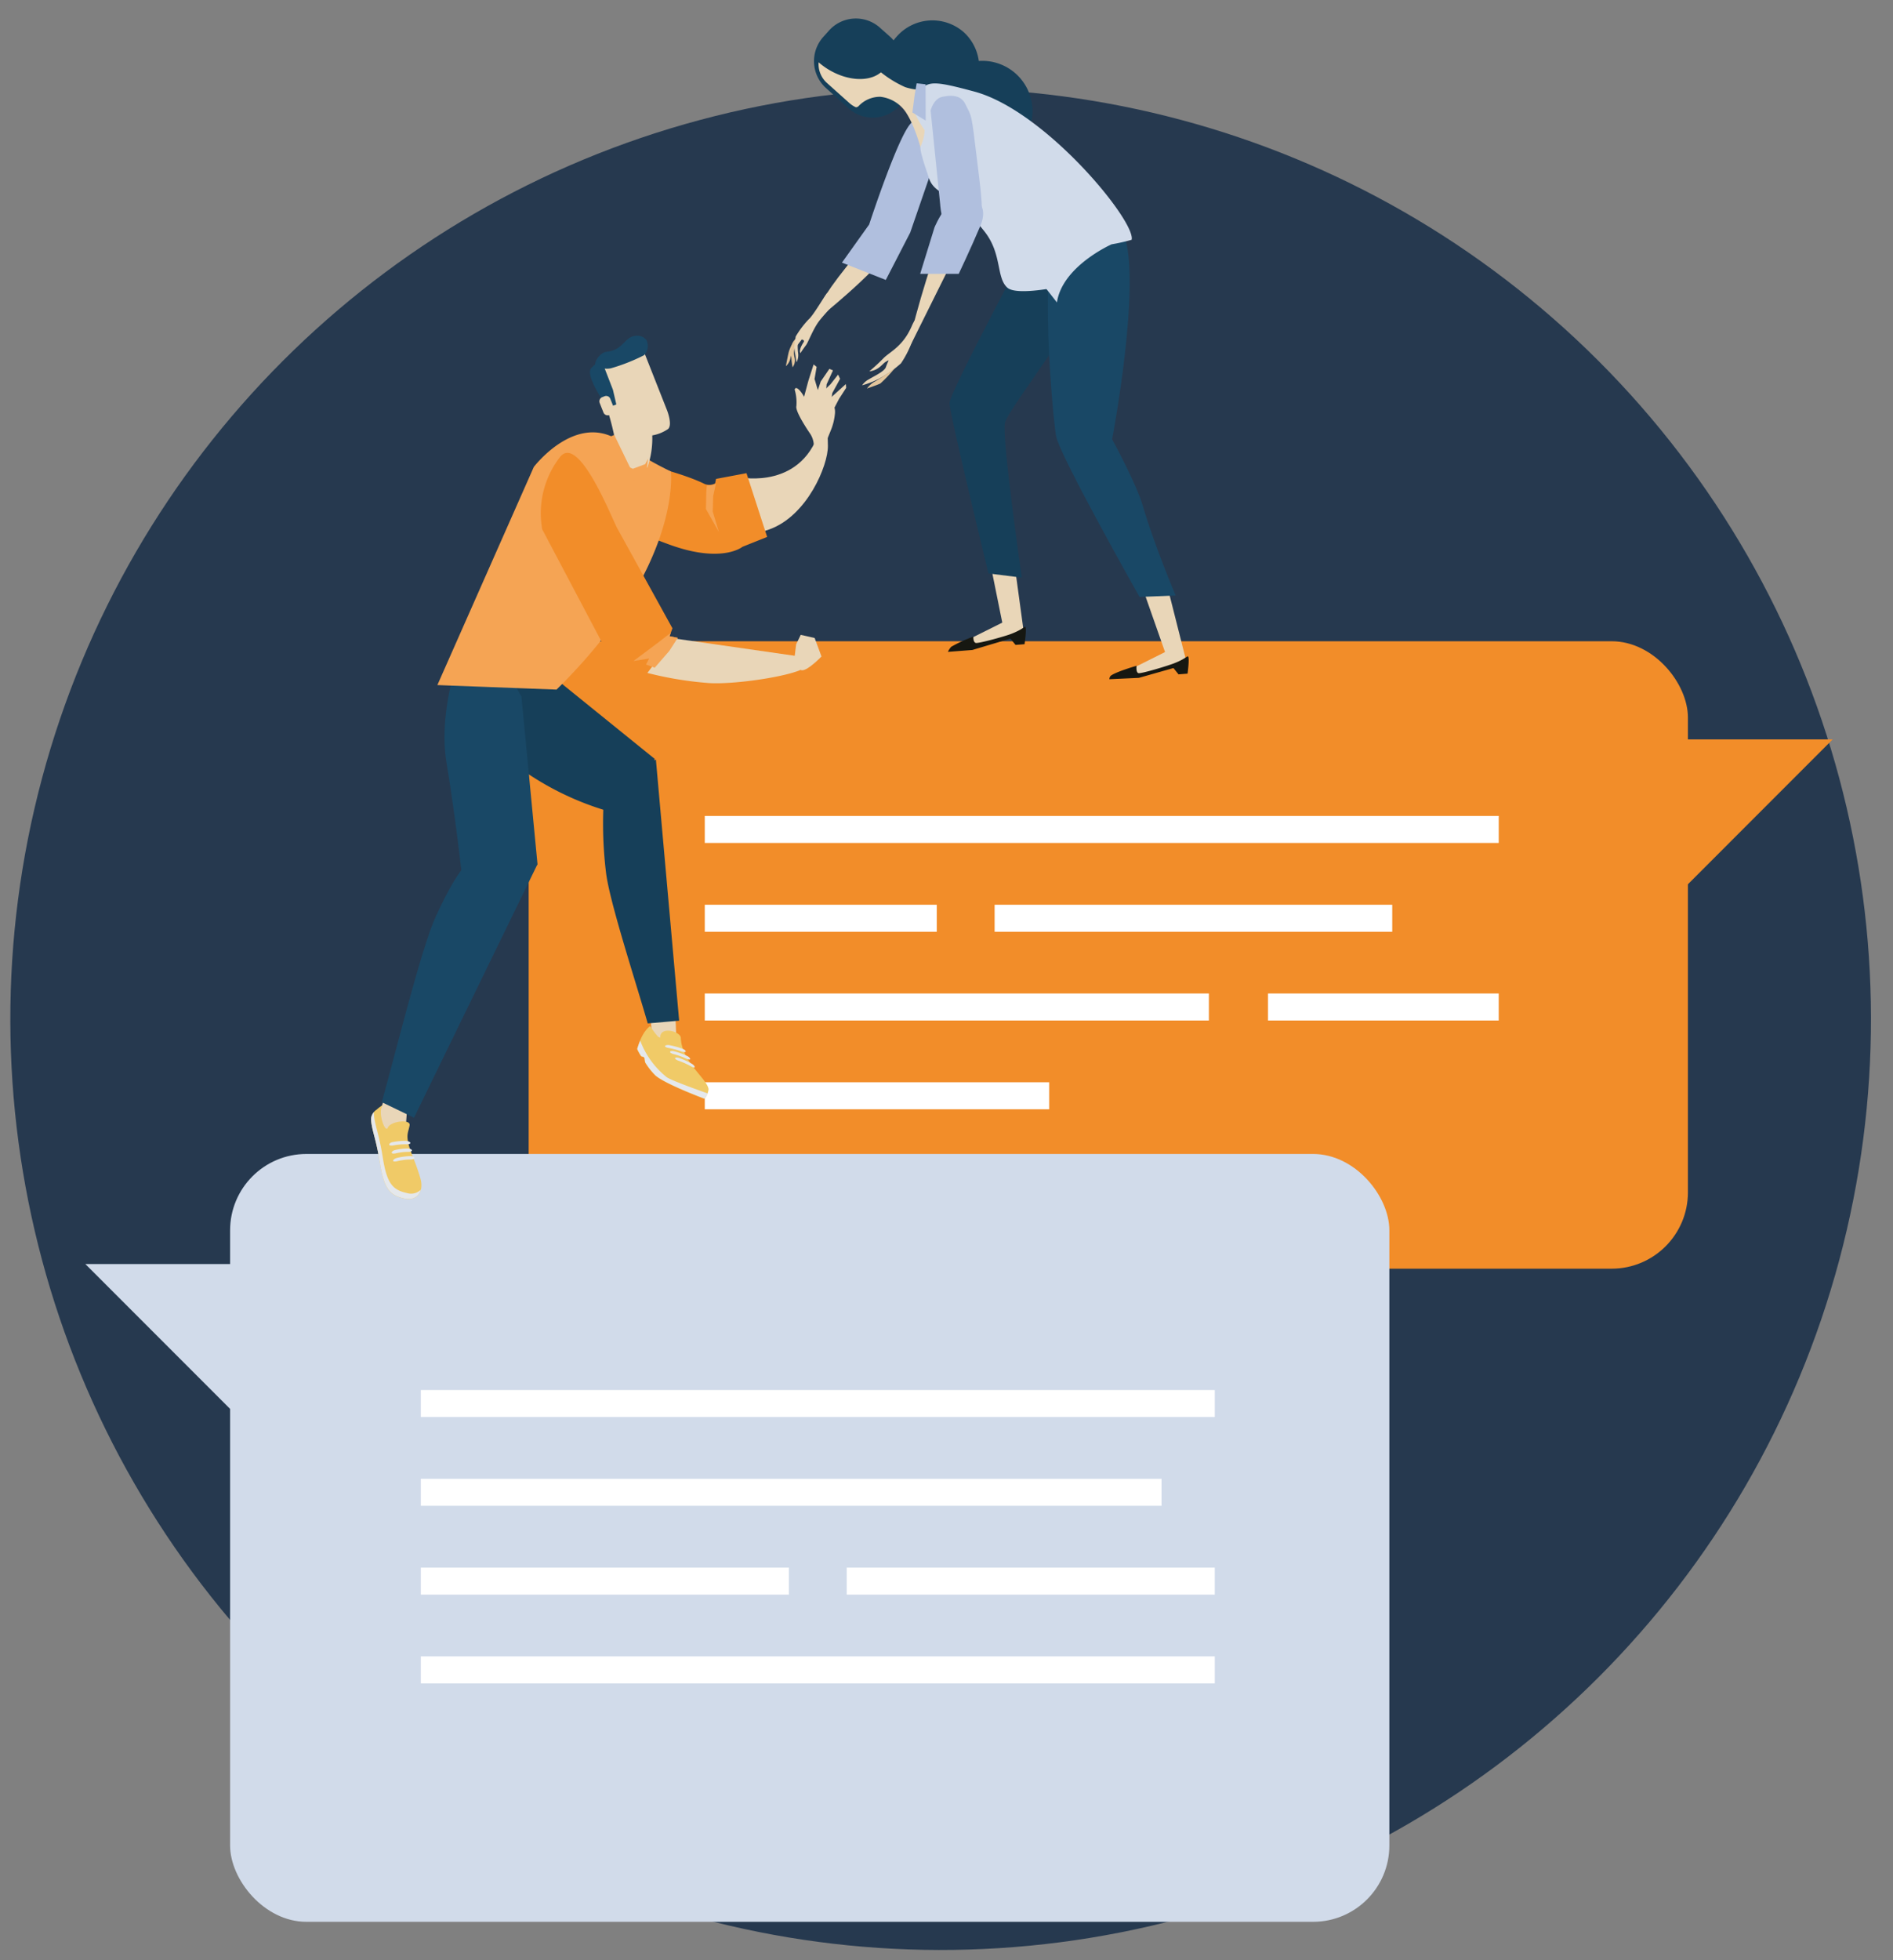 <?xml version="1.0" encoding="UTF-8"?> <svg xmlns="http://www.w3.org/2000/svg" id="Livello_1" data-name="Livello 1" viewBox="0 0 373 386"><rect x="0" y="0" width="373" height="386" fill="#808080" stroke="none"/><defs><style>.cls-1{fill:#26394f;}.cls-2{fill:#f28d29;}.cls-3{fill:#fff;}.cls-4{fill:#e9d6b8;}.cls-5{fill:#163f59;}.cls-6{fill:#161711;}.cls-7{fill:#e2c59c;}.cls-8{fill:#b0bfde;}.cls-9{fill:#194866;}.cls-10{fill:#d1dbea;}.cls-11{fill:#f0ca67;}.cls-12{fill:#e5e8ec;}.cls-13{fill:#f5a454;}</style></defs><title>Tavola disegno 1simbolo</title><circle class="cls-1" cx="185.35" cy="200.7" r="183.31" transform="translate(-87.63 189.84) rotate(-45)"></circle><rect class="cls-2" x="104.17" y="126.28" width="228.42" height="123.56" rx="15.03"></rect><polygon class="cls-2" points="297.17 209.56 297.17 145.61 361.11 145.61 297.17 209.56"></polygon><rect class="cls-3" x="138.87" y="160.68" width="156.44" height="5.32"></rect><rect class="cls-3" x="138.87" y="178.17" width="45.71" height="5.32"></rect><rect class="cls-3" x="195.98" y="178.17" width="78.35" height="5.32"></rect><rect class="cls-3" x="138.87" y="195.65" width="99.33" height="5.32"></rect><rect class="cls-3" x="249.85" y="195.65" width="45.46" height="5.32"></rect><rect class="cls-3" x="138.87" y="213.13" width="67.86" height="5.32"></rect><path class="cls-4" d="M162.49,87.74l1.22-3a11.36,11.36,0,0,0,.81-3.3c.17-1.89-1.06-3-2.83-3.48a4.85,4.85,0,0,0-2.72-.16s-1.46,1.85-.32,3.42,1.4,6.23,2.19,6.16A3.27,3.27,0,0,1,162.49,87.74Z"></path><polygon class="cls-4" points="158.33 78.53 159.28 75 160.31 71.77 160.91 72.24 160.5 74.64 161.68 78.58 160.56 78.56 158.33 78.53"></polygon><polygon class="cls-4" points="161.72 75.12 163.42 72.64 164.13 72.94 162.88 75.68 162.62 78.89 160.56 78.56 161.72 75.12"></polygon><polygon class="cls-4" points="165.14 73.77 163.65 75.66 162.49 76.78 162.21 78.53 163.75 79.32 163.99 77.42 165.53 74.6 165.14 73.77"></polygon><polygon class="cls-4" points="166.67 75.63 163.45 78.54 163.34 79.8 164.36 80.4 165.32 78.56 166.73 76.38 166.67 75.63"></polygon><polygon class="cls-4" points="199.92 111.25 201.75 124.67 193.24 126.86 188.7 127 197.49 122.61 195.18 111.18 199.92 111.25"></polygon><path class="cls-5" d="M204.16,45.5S187.1,77.22,187.1,79.37s7.67,33.56,7.67,33.56l6.57.82s-4-27.67-3.32-30.49c.94-3.73,22.51-29.43,19.22-37.3S204.16,45.5,204.16,45.5Z"></path><path class="cls-6" d="M201.88,126.86l-1.78.14-1-1.24L191.59,128l-4.81.37a3.85,3.85,0,0,1,.65-1,27.55,27.55,0,0,1,4.36-2s-.07,1.1.48,1.24,5.77-1.3,7-1.79c2.12-.82,2.61-1.48,2.74-1.37C202.36,123.74,201.88,126.86,201.88,126.86Z"></path><path class="cls-7" d="M157.32,67s-.39-.35-.69-.07a7.35,7.35,0,0,0-1.15,2.19c-.18.5-.63,3-.63,3a3,3,0,0,0,.92-1.64A13,13,0,0,1,157.32,67Z"></path><path class="cls-7" d="M157.17,67.29a3.76,3.76,0,0,0-.59,3.18,2.22,2.22,0,0,1-.41,1.86,15.17,15.17,0,0,1-.28-2.83,4.92,4.92,0,0,1,.18-1.71C156.63,66.2,158.88,65.48,157.17,67.29Z"></path><path class="cls-4" d="M177.67,45.6c-1.61,5.15-15,15.92-15,15.92s-6.11,2.61,8.87-14.66C176,41.68,178.07,44.33,177.67,45.6Z"></path><path class="cls-4" d="M156.87,68.31l-.31-.36.22-1.67a18.92,18.92,0,0,1,2.51-3.34c.94-.76,3.24-4.78,3.65-5.18s3,.41,3,.41-3.31,3.47-4.5,5-2.17,4.2-2.62,4.8c-.76,1-1.09,1.58-1.09,1.58s-.49-.48.61-2.16c.29-.44-.36-.53-.36-.53Z"></path><path class="cls-4" d="M157.37,66.27a5.1,5.1,0,0,0-.87,2c0,.54.46,3.08.46,3.08a3.1,3.1,0,0,0,.3-1.85A10.34,10.34,0,0,1,157.37,66.27Z"></path><path class="cls-8" d="M165.9,51.72l5.36-7.51S177.54,25,179.87,24a27.58,27.58,0,0,1,7.48-1.39l-8,23.19-4.81,9.33Z"></path><polygon class="cls-4" points="230.2 116.19 233.81 130.46 225.3 132.66 220.77 132.8 229.56 128.41 224.98 115.36 230.2 116.19"></polygon><path class="cls-6" d="M234,132.66l-1.78.14-1-1.24-6.82,1.93-5.81.27a1.1,1.1,0,0,1,.24-.65c.86-.76,5.12-2,5.12-2s-.17,1.31.38,1.45,5.8-1.45,7-1.93c2.13-.82,2.62-1.49,2.75-1.37C234.43,129.54,234,132.66,234,132.66Z"></path><path class="cls-9" d="M221.45,46.11c3.56,9.55-2.31,40.4-2.31,40.4s4.77,8.71,6.06,13.15c2.24,7.7,6.45,17.61,6.45,17.61l-7.11.29s-15.8-27.93-16.45-31.69-3.62-35.09.59-42.61S220,42.3,221.45,46.11Z"></path><path class="cls-5" d="M177.29,20.45a9.37,9.37,0,0,0,13.21-.89,9.36,9.36,0,0,0-.61-13.23,9.37,9.37,0,0,0-13.22.89A9.37,9.37,0,0,0,177.29,20.45Z"></path><path class="cls-5" d="M186.81,29.11a9.89,9.89,0,1,0-.64-13.82A9.78,9.78,0,0,0,186.81,29.11Z"></path><path class="cls-5" d="M167.22,21.36a7.13,7.13,0,0,0,10.05-.57l-1.34-3.58a7.13,7.13,0,0,0-.57-10l-2-1.78a7.11,7.11,0,0,0-10,.57l-1.19,1.33a7.13,7.13,0,0,0,.57,10Z"></path><path class="cls-4" d="M161.3,12.27a15.37,15.37,0,0,0,1.61,1.21c3.89,2.5,8.33,2.74,10.67.76a22,22,0,0,0,4.78,2.92,11,11,0,0,0,4.55.47c2.73,1.74-1,13-1.22,12.43s-1.24-5-3.23-8a7,7,0,0,0-5-3,5.8,5.8,0,0,0-4.24,1.79.76.76,0,0,1-.59.27,5,5,0,0,1-1.26-.82L163,16.39A5,5,0,0,1,161.3,12.27Z"></path><path class="cls-10" d="M207.69,56.67s-7.45,1.5-9.18,0c-2.27-2-1-6.67-4.56-11.13s-5.06-5.61-6.58-6.55-3.59-1.69-4.3-3.84-1.95-5.62-1.67-6.32a8.77,8.77,0,0,0,.81-3.69C182.17,24.42,207.69,56.67,207.69,56.67Z"></path><path class="cls-10" d="M208.26,59.56s-8.5-10.89-12.89-16.28S183.26,27,182.21,25.65a20.55,20.55,0,0,1-2-3.48s-.66-3.21,1.2-4.68,2.92-1.52,10.57.54c14,3.76,31.88,25.61,31,29.19a34.66,34.66,0,0,1-3.94.89S209.31,52.4,208.26,59.56Z"></path><polygon class="cls-8" points="180.62 16.41 180.22 18.72 179.78 22.15 182.4 23.75 182.38 16.6 180.62 16.41"></polygon><path class="cls-4" d="M179.63,64.27c-1.74,4-4.31,5-5.56,6.29a37.22,37.22,0,0,1-2.79,2.57c1.94-.22,2.55-1.5,3.33-1.93s.46-.37-.06,1.11c-.3.84-2.21,1.7-3.38,2.41a3.67,3.67,0,0,0-1.3,1.16,17.67,17.67,0,0,0,3.4-1.33,22,22,0,0,0,4.26-3,18.8,18.8,0,0,0,2.52-5.39C180.72,63.93,180.88,61.37,179.63,64.27Z"></path><path class="cls-4" d="M190,39.93s-1.62-.59-5,8-6.5,21.89-6.5,21.89L188,50.71S191.35,43.26,190,39.93Z"></path><path class="cls-8" d="M184.13,44.8s3.22-7.95,7.42-5.94c2.38,1.14,2.62,3.28,1.6,5.67-1.88,4.44-4.24,9.4-4.24,9.4l-7.6,0Z"></path><path class="cls-8" d="M185.25,40.2l-1.88-18.44s.56-2.34,2.32-2.7c2.53-.53,3.85.07,4.52,1.44,1.33,2.72,1.12,1.22,2.41,11.83C193.8,42,194.4,46,189.85,46.78,185.61,47.5,185.25,40.2,185.25,40.2Z"></path><path class="cls-7" d="M176.3,72.51a25.45,25.45,0,0,1-2.82,3c-.43.24-2.65,1-2.65,1a4.67,4.67,0,0,1,1.6-1.4A38.35,38.35,0,0,0,176.3,72.51Z"></path><rect class="cls-10" x="45.34" y="227.25" width="228.42" height="151.21" rx="15.03"></rect><polygon class="cls-10" points="80.76 312.88 80.76 248.93 16.82 248.93 80.76 312.88"></polygon><rect class="cls-3" x="82.92" y="273.74" width="156.44" height="5.31"></rect><rect class="cls-3" x="82.92" y="291.22" width="145.95" height="5.31"></rect><rect class="cls-3" x="82.92" y="308.71" width="72.52" height="5.32"></rect><rect class="cls-3" x="166.84" y="308.71" width="72.52" height="5.32"></rect><rect class="cls-3" x="82.92" y="326.19" width="156.44" height="5.32"></rect><polygon class="cls-4" points="128.5 203.92 127.36 191.64 132.72 191.31 133.31 205.48 128.5 203.92"></polygon><path class="cls-11" d="M139.62,214.53a3.81,3.81,0,0,1-.81,1.87s-7.61-2.84-9.65-4.56a13.3,13.3,0,0,1-2-2.52c-.12-.17-.12-.87-.23-1-.21-.32-.5-.11-.67-.39a9.09,9.09,0,0,1-.72-1.32c1-3.62,2.56-4.53,2.56-4.53s2,3.05,2,2.07c.14-2.1,4-1,4.05.23C134.31,209.16,139.4,212.45,139.62,214.53Z"></path><path class="cls-12" d="M139.47,215.34c-2.37-.84-7.33-2.63-8.11-3.22a16.69,16.69,0,0,1-5.21-7.19,13.93,13.93,0,0,0-.58,1.64,9.09,9.09,0,0,0,.72,1.32c.17.28.46.07.67.39.11.17.11.87.23,1a13.3,13.3,0,0,0,2,2.52c2,1.72,9.65,4.56,9.65,4.56A5.24,5.24,0,0,0,139.47,215.34Z"></path><path class="cls-12" d="M136.88,210.14c0,.14-.35.07-.73-.15a14.64,14.64,0,0,0-2.45-1.1c-.42-.15-.73-.37-.68-.52s.45-.16.87,0a15,15,0,0,1,2.4,1.1C136.66,209.68,136.92,210,136.88,210.14Z"></path><path class="cls-12" d="M136,208.56c0,.15-.39.1-.78-.08a13.84,13.84,0,0,0-2.51-.9c-.43-.12-.74-.31-.68-.46s.46-.2.89-.08a14.55,14.55,0,0,1,2.47.91C135.78,208.13,136,208.42,136,208.56Z"></path><path class="cls-12" d="M135.11,207.08c0,.15-.4.13-.81,0a14.19,14.19,0,0,0-2.56-.7c-.44-.08-.76-.25-.69-.4s.48-.23.91-.15a15.71,15.71,0,0,1,2.53.71C134.89,206.68,135.16,206.94,135.11,207.08Z"></path><path class="cls-4" d="M74.56,222.06c-1.1-1.93.72-4.37.72-4.37l2.26-6.83,3.24.09L79.87,223S75.65,224,74.56,222.06Z"></path><path class="cls-11" d="M75.44,217.62a6.05,6.05,0,0,0-1.2.88,2.37,2.37,0,0,0-1.12,2c.14,2.19.95,3.52,1.76,8.62s2,6.29,4.73,6.89,3.91-1.47,3.25-3.87c-1-3.46-2-5.2-2.4-7s0-2.2.25-3.52-3.78-.82-4.29.44S74.3,218.85,75.44,217.62Z"></path><path class="cls-12" d="M73.68,219.42c.14,2.19.95,3.52,1.76,8.63s2,6.29,4.73,6.89a2.74,2.74,0,0,0,2.75-.66c-.35,1.31-1.48,2.13-3.31,1.72-2.7-.6-3.92-1.78-4.73-6.89s-1.62-6.43-1.76-8.62A2,2,0,0,1,73.7,219,1.79,1.79,0,0,0,73.68,219.42Z"></path><path class="cls-4" d="M75.37,217.65l.07,0-.06.08A.11.11,0,0,0,75.37,217.65Z"></path><path class="cls-12" d="M77.46,228.57c0,.17.33.21.76.11a11.75,11.75,0,0,1,2.66-.34c.45,0,.81-.14.79-.33s-.4-.35-.84-.34a12.53,12.53,0,0,0-2.62.36C77.79,228.14,77.46,228.4,77.46,228.57Z"></path><path class="cls-12" d="M77.19,227c0,.18.36.22.76.13a11.42,11.42,0,0,1,2.51-.3c.43,0,.75-.13.71-.31s-.43-.36-.85-.35a11.15,11.15,0,0,0-2.48.31C77.45,226.57,77.17,226.82,77.19,227Z"></path><path class="cls-12" d="M76.7,225.42c0,.17.39.23.81.15a12.53,12.53,0,0,1,2.62-.22c.45,0,.78-.11.72-.3s-.47-.37-.91-.38a12.93,12.93,0,0,0-2.59.25C76.94,225,76.66,225.24,76.7,225.42Z"></path><path class="cls-4" d="M160.24,88.86a4.42,4.42,0,0,0-.66-3.53s-2.94-4.25-2.66-5.35a8.88,8.88,0,0,0-.34-3.26s.19-1,1.4.68a8.59,8.59,0,0,1,1.13,2.32s2.53,1.82,2.86,2.68c.68,1.75-.77,6.23-.77,6.23S160.17,89.1,160.24,88.86Z"></path><path class="cls-4" d="M145.86,94s12.63,2.63,15.9-10.19c1-3.81,1.32.17,1.37,4s-4.07,13.77-11.53,16.44-10.52,3-12.82.75S145.86,94,145.86,94Z"></path><path class="cls-5" d="M94.46,121.52,129,149.44l-3,11.74a57.25,57.25,0,0,1-23.29-9.71C91.79,143.48,94.46,121.52,94.46,121.52Z"></path><path class="cls-5" d="M127.63,201.54c-2.46-8.52-7.61-24.23-8.23-29.8a79.69,79.69,0,0,1-.16-17.65l10-4.5L133.82,201Z"></path><path class="cls-9" d="M93.51,121.16l9.23,16,3.18,33.11-14.06,9.89S90.3,164.08,88,150.34C85.73,137,93.51,121.16,93.51,121.16Z"></path><path class="cls-9" d="M75.23,217.05c2.94-10.52,7.76-30.26,10.63-36.55,5.32-11.64,7.5-11.28,7.5-11.28l12.49,1.08L81.58,220.11Z"></path><path class="cls-2" d="M116.61,97.08s-1,4.29,15.44,10.22c10.27,3.7,14.25.38,14.25.38l4.86-1.94-4.07-12.56-6,1.13-.19.89a2.45,2.45,0,0,1-2.1.09c-1-.52-5.86-2.71-15.72-4.68C111.66,88.31,116.86,96.07,116.61,97.08Z"></path><path class="cls-13" d="M139.1,100.24l.07-3.36.11-1.34a2.68,2.68,0,0,0,1.79-.3l-.55,2.47-.08,3.05,1.21,4Z"></path><path class="cls-13" d="M109.66,135.8l-23.48-.89,19-42.95s8.52-11.21,17.27-4.88a63.23,63.23,0,0,0,9.74,5.76S134.46,111.44,109.66,135.8Z"></path><path class="cls-4" d="M158.06,132c1.2,0,3.81-2.72,3.81-2.72l-1.35-3.64-2.74-.62-.91,1.87-.46,3.75S157.33,132,158.06,132Z"></path><path class="cls-2" d="M121.7,104.17l10.8,19.56-.57,1.56,1.61.32-4.75,7.5-7.68-1.87-14.27-27a18.07,18.07,0,0,1,3.42-14.13C114,85,120.74,102.6,121.7,104.17Z"></path><path class="cls-4" d="M132.72,125.71l26.5,3.81s-.39,2-1.83,2.56c-3.89,1.45-13.07,2.7-17.6,2.44a69.62,69.62,0,0,1-12.23-2Z"></path><path class="cls-13" d="M124.82,130.17s4.88-3.6,7.36-5.56l-.25.68,1.61.32-1.66,2.58L129,131.5l-1.71-.64.62-1.18Z"></path><path class="cls-4" d="M127.9,81.67A17.49,17.49,0,0,1,127.59,92c-2.43,2.22-6.29-2.06-6.17-3.36s-1.29-6.82-1.67-7.61S127.07,79,127.9,81.67Z"></path><path class="cls-4" d="M124.13,80a14.67,14.67,0,0,0-3.84.59c.55,1.39,1.12,2.76,1.58,3.64,1.28,2.45,3.71,2.9,5.3,3.36a3.67,3.67,0,0,0,1.18.12c0-.84-.12-2.59-.45-6C127.78,80.39,126,80,124.13,80Z"></path><path class="cls-4" d="M126.73,68.88l4.71,11.93s1.12,2.83.2,3.67a7.78,7.78,0,0,1-5.49,1.3c-1.58-.46-4-.91-5.3-3.36s-3.43-8.7-3.43-8.7.08-2.37,4.34-2.65S126.73,68.88,126.73,68.88Z"></path><path class="cls-9" d="M125.19,66.14a2.32,2.32,0,0,1,2.17.81,2.61,2.61,0,0,1-.45,3,36.6,36.6,0,0,1-6.55,2.58,4.1,4.1,0,0,1-2.93-.52c-.61-.49.8-2.62,2.07-2.73C122.76,69,123,66.37,125.19,66.14Z"></path><path class="cls-9" d="M118.77,71.59l2,5.16.67,2.89-.6.24-1.11.44s-4.62-6.36-3.22-7.85S118.5,71.23,118.77,71.59Z"></path><path class="cls-4" d="M121,80.41a.87.87,0,0,1-.49,1.13l-.47.19a.88.88,0,0,1-1.13-.49l-.75-1.89a.88.88,0,0,1,.49-1.13l.48-.19a.87.87,0,0,1,1.12.49Z"></path><polygon class="cls-13" points="124.16 92.1 121.57 94.66 119.6 86.26 121.03 85.65 124.16 92.1"></polygon><polygon class="cls-13" points="127.12 91.41 127.69 90.33 127.41 92.72 125.15 95.81 124.44 92.41 127.12 91.41"></polygon></svg> 